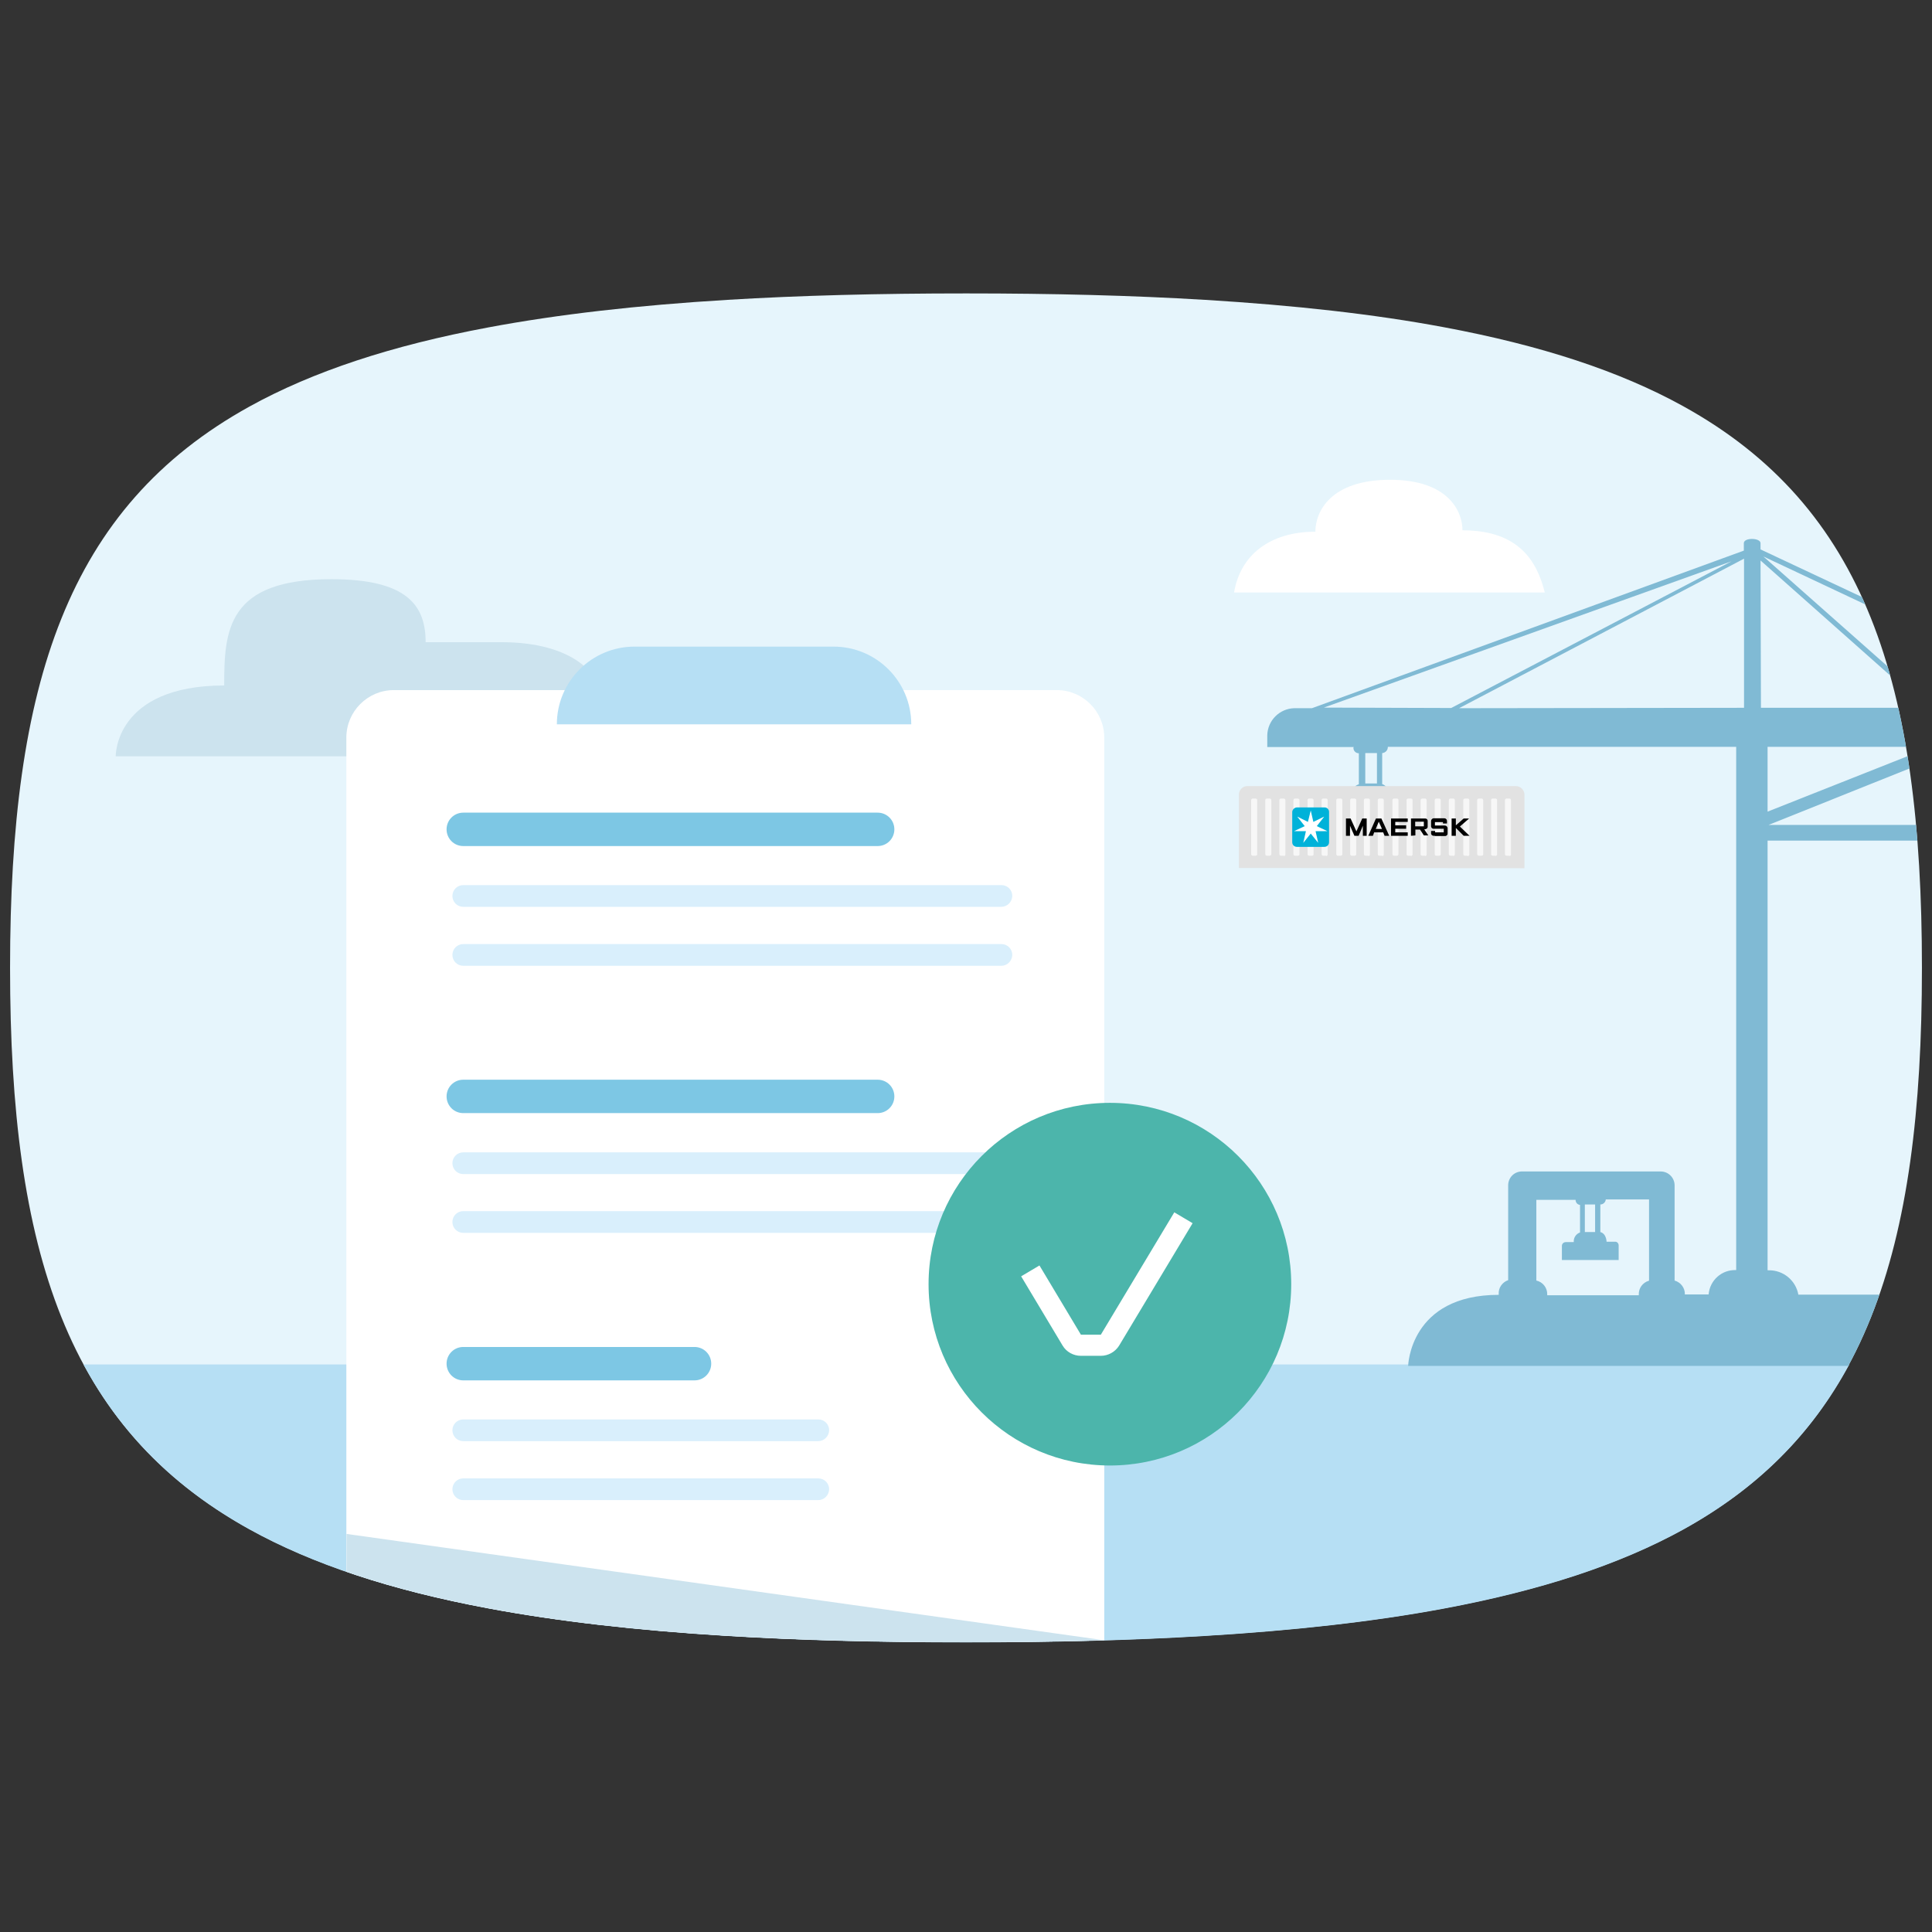 <?xml version="1.0" encoding="utf-8"?>
<!-- Generator: Adobe Illustrator 25.2.3, SVG Export Plug-In . SVG Version: 6.00 Build 0)  -->
<svg version="1.1" id="Layer_1" xmlns="http://www.w3.org/2000/svg" xmlns:xlink="http://www.w3.org/1999/xlink" x="0px" y="0px"
	 viewBox="0 0 96 96" style="enable-background:new 0 0 96 96;" xml:space="preserve">
<rect x="0" y="0" width="96" height="96" fill="#333333" stroke="none"/>
<style type="text/css">
	.st0{fill:#E6F5FC;}
	.st1{fill:#CCE3EE;}
	.st2{fill:#B6DFF4;}
	.st3{clip-path:url(#SVGID_2_);}
	.st4{fill:none;}
	.st5{fill:#FFFFFF;}
	.st6{fill:#CFCFCF;}
	.st7{fill:#EDEDED;}
	.st8{fill:#60BDDC;}
	.st9{fill:#42B0D5;}
	.st10{fill:#00243D;}
	.st11{fill:#DCDCDC;}
	.st12{fill:#E5F4FB;}
	.st13{fill:#959595;}
	.st14{fill:#7DC7E4;}
	.st15{fill:#D9EFFC;}
	.st16{fill:#F36E5B;}
	.st17{clip-path:url(#SVGID_4_);}
	.st18{fill:#80BAD4;}
	.st19{fill:#E2E2E2;}
	.st20{fill:#F7F7F7;}
	.st21{fill:#00B2D9;}
	.st22{clip-path:url(#SVGID_6_);}
	.st23{clip-path:url(#SVGID_6_);fill:#CCE3EE;}
	.st24{fill:#4CB5AB;}
	.st25{fill:#677C8A;}
	.st26{fill:#58595B;}
	.st27{fill:#75C5E0;}
	.st28{fill:#161516;}
	.st29{fill:#00A9DB;}
	.st30{fill:#FAB47F;}
	.st31{clip-path:url(#SVGID_8_);}
	.st32{clip-path:url(#SVGID_10_);}
	.st33{clip-path:url(#SVGID_12_);}
	.st34{clip-path:url(#SVGID_14_);fill:#B6DFF4;}
	.st35{clip-path:url(#SVGID_14_);}
	.st36{fill:#9DD6E9;}
	.st37{fill:#9AA8B1;}
	.st38{fill:#D0D0CF;}
	.st39{fill:#414A51;}
	.st40{fill:#00AADC;}
	.st41{fill:#BCC0BC;}
	.st42{fill:#D7D9D7;}
	.st43{fill:#151415;}
	.st44{fill:#BCE5F2;}
	.st45{fill:#01243C;}
	.st46{fill:#BBBFBC;}
	.st47{fill:#A0D7EA;}
	.st48{clip-path:url(#SVGID_20_);}
	.st49{opacity:0.5;fill:#CCE3EE;}
	.st50{clip-path:url(#SVGID_22_);}
	.st51{fill:#D2D5D2;}
	.st52{fill:#161616;}
	.st53{clip-path:url(#SVGID_24_);fill:#B6DFF4;}
	.st54{clip-path:url(#SVGID_24_);}
	.st55{clip-path:url(#SVGID_32_);}
	.st56{fill:#ECECEC;}
	.st57{fill:#F16A56;}
	.st58{fill:#A0D6E8;}
	.st59{fill:#E4F4FB;}
	.st60{fill:#FAB8A6;}
	.st61{fill:#C3E6F1;}
	.st62{fill:#DBDADA;}
	.st63{clip-path:url(#SVGID_34_);fill:#B6DFF4;}
	.st64{clip-path:url(#SVGID_34_);}
	.st65{clip-path:url(#SVGID_36_);}
	.st66{fill:#002D55;}
	.st67{fill:#F2766B;}
	.st68{fill:#F48E81;}
	.st69{fill:#7C8082;}
	.st70{clip-path:url(#SVGID_40_);}
	.st71{clip-path:url(#SVGID_42_);}
	.st72{clip-path:url(#SVGID_44_);fill:#B6DFF4;}
	.st73{clip-path:url(#SVGID_44_);}
	.st74{clip-path:url(#SVGID_50_);}
	.st75{clip-path:url(#SVGID_52_);}
	.st76{clip-path:url(#SVGID_54_);fill:#B6DFF4;}
	.st77{fill:#151515;}
	.st78{fill:#2FBEE0;}
	.st79{fill:#878787;}
	.st80{fill:#545554;}
	.st81{fill:#767776;}
	.st82{fill:#B3BDC5;}
	.st83{fill:#F9CBAB;}
	.st84{fill:#D6D6D6;}
	.st85{clip-path:url(#SVGID_60_);}
	.st86{clip-path:url(#SVGID_62_);fill-rule:evenodd;clip-rule:evenodd;fill:#E3E4E4;}
	.st87{fill:#B3D6E0;}
	.st88{opacity:0.95;fill-rule:evenodd;clip-rule:evenodd;fill:#FFFFFF;enable-background:new    ;}
	.st89{fill-rule:evenodd;clip-rule:evenodd;fill:#C7E3F0;}
	.st90{fill:#C7E3F0;}
	.st91{fill:#00243F;}
	.st92{fill:#335066;}
	.st93{fill:#FFB67F;}
	.st94{fill:#FF5E4B;}
	.st95{fill:#FFECCC;}
	.st96{fill:#545454;}
	.st97{fill:#4D6679;}
	.st98{fill:#FFCCB4;}
	.st99{opacity:0.4;fill:#9A9B9B;enable-background:new    ;}
	.st100{fill:#FBB47F;}
	.st101{fill:#FFEBCB;}
	.st102{clip-path:url(#SVGID_64_);fill-rule:evenodd;clip-rule:evenodd;fill:#E3E4E4;}
	.st103{fill:#A4D9D4;}
	.st104{fill:none;stroke:#A2D9D3;stroke-width:2.13;stroke-miterlimit:10;}
	.st105{fill:#A8B5BD;}
	.st106{fill:#C9D1D6;}
	.st107{fill:#345063;}
	.st108{fill:#FB6A55;}
	.st109{fill:#FACBBD;}
	.st110{fill:#FBD4C2;}
	.st111{fill:#03253D;}
	.st112{fill:#EBC1AC;}
	.st113{fill:#DBDBDB;}
	.st114{fill:#C4E7F2;}
	.st115{fill:#C6E7F2;}
	.st116{clip-path:url(#SVGID_66_);fill-rule:evenodd;clip-rule:evenodd;fill:#E3E4E4;}
	.st117{fill:none;stroke:#A2D9D3;stroke-width:1.625;stroke-miterlimit:10;}
	.st118{clip-path:url(#SVGID_68_);}
	.st119{fill:none;stroke:#FFFFFF;stroke-width:1.361;stroke-linecap:round;stroke-linejoin:round;}
	.st120{fill:#02243C;}
	.st121{fill:none;stroke:#D0D0CF;stroke-width:6.326;stroke-linecap:round;stroke-miterlimit:10;}
</style>
<g>
	<path class="st0" d="M83.63,20.18c-3.15-1.74-7.06-3.02-11.88-3.92c-3.47-0.65-7.41-1.09-11.87-1.36
		c-3.61-0.22-7.56-0.32-11.87-0.32c-4.32,0-8.27,0.1-11.88,0.32c-4.46,0.27-8.4,0.72-11.87,1.37c-4.81,0.9-8.72,2.19-11.88,3.94
		C3.34,25.22,0.5,33.98,0.5,48.09c0,14.11,2.84,22.87,11.87,27.88c3.15,1.75,7.07,3.04,11.88,3.94c3.47,0.65,7.41,1.1,11.87,1.37
		c3.61,0.22,7.56,0.32,11.88,0.32c4.32,0,8.27-0.1,11.87-0.32c4.46-0.27,8.4-0.71,11.87-1.36c4.81-0.9,8.72-2.18,11.88-3.92
		c9.07-5,11.88-13.77,11.88-27.91C95.5,33.95,92.69,25.18,83.63,20.18z"/>
	<g>
		<path class="st1" d="M5.75,37.58h27.92c0-1.37-0.68-2.64-2.72-2.64h-0.99c0-1.37-1.43-3.03-5.05-3.03h-3.76
			c0-1.81-0.9-3.13-4.68-3.13c-5.18,0-5.33,2.53-5.33,5.28C5.68,34.07,5.75,37.58,5.75,37.58z"/>
	</g>
	<g>
		<path class="st2" d="M12.37,75.98c3.15,1.75,7.07,3.04,11.88,3.94c3.47,0.65,7.41,1.1,11.87,1.37c3.61,0.22,7.56,0.32,11.88,0.32
			c4.32,0,8.27-0.1,11.87-0.32c4.46-0.27,8.4-0.71,11.88-1.36c4.81-0.9,8.72-2.18,11.88-3.92c3.73-2.06,6.4-4.76,8.26-8.21H4.15
			C6,71.23,8.66,73.92,12.37,75.98z"/>
	</g>
	<g>
		<defs>
			<path id="SVGID_3_" d="M83.63,20.18c-3.15-1.74-7.06-3.02-11.88-3.92c-3.47-0.65-7.41-1.09-11.87-1.36
				c-3.61-0.22-7.56-0.32-11.87-0.32c-4.32,0-8.27,0.1-11.88,0.32c-4.46,0.27-8.4,0.72-11.87,1.37c-4.81,0.9-8.72,2.19-11.88,3.94
				C3.34,25.22,0.5,33.98,0.5,48.09c0,14.11,2.84,22.87,11.87,27.88c3.15,1.75,7.07,3.04,11.88,3.94c3.47,0.65,7.41,1.1,11.87,1.37
				c3.61,0.22,7.56,0.32,11.88,0.32c4.32,0,8.27-0.1,11.87-0.32c4.46-0.27,8.4-0.71,11.87-1.36c4.81-0.9,8.72-2.18,11.88-3.92
				c9.07-5,11.88-13.77,11.88-27.91C95.5,33.95,92.69,25.18,83.63,20.18z"/>
		</defs>
		<clipPath id="SVGID_2_">
			<use xlink:href="#SVGID_3_"  style="overflow:visible;"/>
		</clipPath>
		<g id="terminal-3_4_" class="st3">
			<path class="st18" d="M67.25,37.15L67.25,37.15c0,0,0,0.01,0,0.01c0,0.15,0.12,0.27,0.27,0.27v1.54
				c-0.23,0.07-0.38,0.3-0.35,0.54h-0.45l0,0c-0.11,0-0.2,0.09-0.2,0.2v2.33h3.16v-2.35c0-0.1-0.08-0.19-0.19-0.19h-0.47
				c0.02-0.24-0.12-0.46-0.34-0.54v-1.54l0,0c0,0,0,0,0,0c0.16-0.01,0.29-0.15,0.28-0.31h17.31v26c-0.71-0.03-1.31,0.5-1.37,1.21
				h-1.18l0,0c0.01-0.32-0.2-0.6-0.51-0.69v-4.73c0-0.38-0.31-0.69-0.69-0.69h-6.93c-0.37,0.02-0.65,0.32-0.65,0.69v4.71
				c-0.29,0.1-0.49,0.38-0.47,0.69v0.04l0,0c-4.42,0-4.5,3.53-4.5,3.53h46.54c0,0-0.3-3.55-4.55-3.55h-3v-1.77c0,0,0,0,0,0
				c0-0.1-0.09-0.18-0.19-0.18h-1.98c0,0,0,0,0,0c-0.11,0-0.2,0.1-0.19,0.21v1.75h-0.44v-1.78c0,0,0,0,0,0
				c0-0.1-0.09-0.18-0.19-0.18h-2.06c0,0-0.01,0-0.01,0c-0.11,0-0.2,0.1-0.19,0.21v1.75h-0.43v-1.78c0,0,0,0,0,0
				c0-0.1-0.09-0.18-0.19-0.18h-2.02c0,0,0,0,0,0c-0.11,0-0.2,0.1-0.19,0.21v1.74h-1.91c-0.13-0.69-0.72-1.19-1.41-1.21V37.09h2.74
				v1.86h2.28c0.35-0.03,0.61-0.34,0.58-0.69V37.1h1.64v-1.93h-0.56L87.48,27.3v-0.31c0-0.27-0.83-0.29-0.83,0v0.37l-21.46,7.83
				h-0.88c-0.73,0.02-1.32,0.61-1.34,1.34v0.59h4.3 M96.41,33.08h-0.08c-0.17,0.02-0.3,0.17-0.28,0.34v1.69l-8.43-7.46l16.04,7.55
				h-4.24v-0.73c0-0.02,0-0.06,0-0.06c0,0,0,0,0,0c-0.1-0.82-0.85-1.41-1.67-1.31h-1.37 M96.04,37.72v3.27h-8.16L96.04,37.72z
				 M87.83,41.77h8.23v21.35c-0.82,0.02-1.45,0.39-1.51,1.21h-5.19c-0.13-0.71-0.75-1.22-1.47-1.21h-0.06V41.77z M87.83,37.11h8.13
				l-8.13,3.22V37.11z M87.48,27.85l8.25,7.32h-8.23L87.48,27.85z M79.26,61.22h-0.51v-1.37h0.51V61.22z M81.93,63.64
				c-0.31,0.09-0.51,0.37-0.5,0.69v0.03h-4.55v-0.04c0.01-0.33-0.22-0.62-0.54-0.69v-4.01h1.95c0,0.13,0.09,0.24,0.22,0.25v1.37
				c-0.2,0.07-0.33,0.27-0.31,0.48h-0.4c0,0,0,0,0,0c-0.1,0-0.19,0.08-0.19,0.18v0.71h2.82v-0.75c-0.01-0.09-0.08-0.16-0.17-0.16
				h-0.43c-0.01-0.2-0.1-0.43-0.31-0.48v-1.37c0.14,0,0.26-0.11,0.27-0.25h2.15V63.64z M72.5,35.19l14.16-7.43v7.41L72.5,35.19z
				 M67.84,37.42h0.58v1.51h-0.58V37.42z M65.78,35.16l20.26-7.27l-13.93,7.29L65.78,35.16z"/>
			<path class="st19" d="M75.75,43.14v-3.65c0-0.23-0.19-0.43-0.43-0.43l0,0H61.98c-0.23,0-0.42,0.19-0.42,0.42v0l0,0v3.65
				L75.75,43.14z"/>
			<path class="st20" d="M62.39,42.52h-0.14c-0.04,0-0.08-0.03-0.08-0.08v-2.68c0-0.05,0.04-0.08,0.08-0.08l0,0h0.14
				c0.04,0,0.08,0.03,0.08,0.08l0,0l0,0v2.7C62.46,42.49,62.43,42.52,62.39,42.52L62.39,42.52"/>
			<path class="st20" d="M63.09,42.52h-0.14c-0.04,0-0.08-0.03-0.08-0.08l0,0v-2.68c0-0.04,0.03-0.08,0.07-0.08c0,0,0,0,0,0h0.15
				c0.04,0,0.08,0.03,0.08,0.08l0,0l0,0v2.7C63.16,42.49,63.13,42.52,63.09,42.52L63.09,42.52"/>
			<path class="st20" d="M63.79,42.52h-0.14c-0.04,0-0.08-0.03-0.08-0.08l0,0v-2.68c0-0.04,0.03-0.08,0.07-0.08c0,0,0,0,0,0h0.15
				c0.05,0,0.08,0.04,0.08,0.08l0,0v2.7c0,0.04-0.03,0.08-0.08,0.08l0,0l0,0"/>
			<path class="st20" d="M64.49,42.52h-0.14c-0.04,0-0.08-0.03-0.08-0.07c0,0,0,0,0,0l0,0v-2.69c0-0.05,0.04-0.08,0.08-0.08l0,0
				h0.14c0.04,0,0.08,0.03,0.08,0.08l0,0l0,0v2.7C64.57,42.49,64.54,42.52,64.49,42.52L64.49,42.52"/>
			<path class="st20" d="M65.19,42.52h-0.14c-0.04,0-0.08-0.03-0.08-0.08l0,0v-2.68c0-0.04,0.03-0.08,0.07-0.08c0,0,0,0,0,0h0.15
				c0.04,0,0.08,0.03,0.08,0.08l0,0l0,0v2.7C65.27,42.49,65.24,42.52,65.19,42.52L65.19,42.52"/>
			<path class="st20" d="M65.89,42.52h-0.14c-0.04,0-0.08-0.03-0.08-0.08l0,0v-2.68c0-0.04,0.03-0.08,0.07-0.08c0,0,0,0,0,0h0.15
				c0.05,0,0.08,0.04,0.08,0.08l0,0v2.7c0,0.04-0.03,0.08-0.08,0.08l0,0l0,0"/>
			<path class="st20" d="M66.62,42.52h-0.14c-0.04,0-0.08-0.03-0.08-0.07c0,0,0,0,0,0l0,0v-2.69c0-0.05,0.04-0.08,0.08-0.08l0,0
				h0.14c0.04,0,0.08,0.03,0.08,0.08l0,0l0,0v2.7C66.7,42.49,66.66,42.52,66.62,42.52L66.62,42.52"/>
			<path class="st20" d="M67.31,42.52h-0.14c-0.04,0-0.08-0.03-0.08-0.08l0,0v-2.68c0-0.04,0.03-0.08,0.07-0.08c0,0,0,0,0,0h0.15
				c0.04,0,0.08,0.03,0.08,0.08l0,0l0,0v2.7C67.38,42.49,67.35,42.52,67.31,42.52L67.31,42.52"/>
			<path class="st20" d="M67.99,42.52h-0.14c-0.04,0-0.08-0.03-0.08-0.08l0,0v-2.68c0-0.04,0.03-0.08,0.07-0.08c0,0,0,0,0,0h0.15
				c0.05,0,0.08,0.04,0.08,0.08l0,0v2.7c0,0.04-0.03,0.08-0.08,0.08l0,0l0,0"/>
			<path class="st20" d="M68.68,42.52h-0.14c-0.04,0-0.08-0.03-0.08-0.07c0,0,0,0,0,0l0,0v-2.69c0-0.05,0.04-0.08,0.08-0.08l0,0
				h0.14c0.05,0,0.08,0.04,0.08,0.08l0,0v2.7c0,0.04-0.03,0.08-0.08,0.08l0,0l0,0"/>
			<path class="st20" d="M69.41,42.52h-0.14c-0.04,0-0.08-0.03-0.08-0.08v-2.68c0-0.05,0.04-0.08,0.08-0.08l0,0h0.14
				c0.04,0,0.08,0.03,0.08,0.08l0,0l0,0v2.7C69.48,42.49,69.45,42.52,69.41,42.52L69.41,42.52"/>
			<path class="st20" d="M70.11,42.52h-0.14c-0.04,0-0.08-0.03-0.08-0.08l0,0v-2.68c0-0.04,0.03-0.08,0.07-0.08c0,0,0,0,0,0h0.15
				c0.05,0,0.08,0.04,0.08,0.08l0,0v2.7c-0.01,0.04-0.04,0.07-0.08,0.08"/>
			<path class="st20" d="M70.81,42.52h-0.14c-0.04,0-0.08-0.03-0.08-0.07c0,0,0,0,0,0l0,0v-2.69c0-0.05,0.04-0.08,0.08-0.08l0,0
				h0.14c0.05,0,0.08,0.04,0.08,0.08l0,0v2.7c0,0.04-0.03,0.08-0.08,0.08l0,0l0,0"/>
			<path class="st20" d="M71.51,42.52h-0.14c-0.04,0-0.08-0.03-0.08-0.08v-2.68c0-0.05,0.04-0.08,0.08-0.08l0,0h0.14
				c0.04,0,0.08,0.03,0.08,0.08l0,0l0,0v2.7C71.59,42.49,71.55,42.52,71.51,42.52L71.51,42.52"/>
			<path class="st20" d="M72.21,42.52h-0.14c-0.04,0-0.08-0.03-0.08-0.08l0,0v-2.68c0-0.04,0.03-0.08,0.07-0.08c0,0,0,0,0,0h0.15
				c0.05,0,0.08,0.04,0.08,0.08l0,0v2.7c-0.01,0.04-0.04,0.07-0.08,0.08"/>
			<path class="st20" d="M72.91,42.52h-0.12c-0.04,0-0.08-0.03-0.08-0.07c0,0,0,0,0,0l0,0v-2.69c0-0.05,0.04-0.08,0.08-0.08l0,0
				h0.14c0.05,0,0.08,0.04,0.08,0.08l0,0v2.7c0,0.04-0.03,0.08-0.08,0.08l0,0l0,0"/>
			<path class="st20" d="M73.62,42.52h-0.14c-0.04,0-0.08-0.03-0.08-0.08v-2.68c0-0.05,0.04-0.08,0.08-0.08l0,0h0.14
				c0.04,0,0.08,0.03,0.08,0.08l0,0l0,0v2.7C73.69,42.49,73.66,42.52,73.62,42.52L73.62,42.52"/>
			<path class="st20" d="M74.32,42.52h-0.15c-0.04,0-0.08-0.03-0.08-0.08l0,0v-2.68c0-0.04,0.03-0.08,0.07-0.08c0,0,0,0,0,0h0.15
				c0.05,0,0.08,0.04,0.08,0.08l0,0v2.7c-0.01,0.04-0.04,0.07-0.08,0.08"/>
			<path class="st20" d="M75.02,42.52h-0.16c-0.04,0-0.08-0.03-0.08-0.07c0,0,0,0,0,0l0,0v-2.69c0-0.05,0.04-0.08,0.08-0.08l0,0
				h0.14c0.05,0,0.08,0.04,0.08,0.08l0,0v2.7c0,0.04-0.03,0.08-0.08,0.08l0,0l0,0"/>
			<g>
				<polygon points="66.88,41.53 66.88,40.67 67.11,40.67 67.4,41.31 67.69,40.67 67.91,40.67 67.91,41.53 67.72,41.53 67.72,41.03 
					67.51,41.53 67.3,41.53 67.08,41.03 67.08,41.53 				"/>
				<path d="M68.22,41.53h-0.23l0.38-0.86h0.27l0.39,0.86h-0.23l-0.07-0.17h-0.45L68.22,41.53z M68.67,41.19l-0.16-0.36l-0.15,0.36
					H68.67z"/>
				<polygon points="69.95,41.36 69.95,41.53 69.12,41.53 69.12,40.67 69.95,40.67 69.95,40.84 69.33,40.84 69.33,41.01 
					69.87,41.01 69.87,41.18 69.33,41.18 69.33,41.36 				"/>
				<path d="M70.11,41.53v-0.86h0.69c0.07-0.01,0.14,0.04,0.14,0.12c0,0,0,0,0,0v0.3c0,0.06-0.06,0.12-0.17,0.12l0,0l0.2,0.3h-0.22
					l-0.19-0.29h-0.23v0.29L70.11,41.53z M70.32,41.06h0.43v-0.23h-0.43V41.06z"/>
				<path d="M71.31,41.53h-0.07c-0.06,0-0.12-0.04-0.13-0.1v-0.14h0.2v0.07h0.43v-0.18h-0.49c-0.07,0.01-0.13-0.04-0.14-0.11
					c0,0,0,0,0,0V40.8c0-0.07,0.05-0.13,0.12-0.14c0,0,0,0,0,0h0.54c0.07,0,0.13,0.06,0.13,0.13v0v0.13h-0.2v-0.07h-0.4v0.17h0.49
					c0.07,0,0.13,0.05,0.14,0.12c0,0,0,0,0,0v0.27c0.01,0.06-0.04,0.12-0.1,0.13c0,0,0,0,0,0h-0.53V41.53z"/>
				<polygon points="72.13,41.53 72.13,40.67 72.34,40.67 72.34,41.01 72.73,40.67 73,40.67 72.54,41.07 73.02,41.53 72.73,41.53 
					72.34,41.14 72.34,41.53 				"/>
				<path class="st21" d="M64.45,40.12h1.37c0.12,0,0.22,0.1,0.22,0.22l0,0v1.51c0,0.13-0.1,0.23-0.23,0.23l0,0h-1.37
					c-0.13,0-0.23-0.1-0.23-0.23v0v-1.51C64.22,40.22,64.33,40.12,64.45,40.12C64.45,40.12,64.45,40.12,64.45,40.12L64.45,40.12z"/>
				<polygon class="st5" points="65.43,41.05 65.79,40.59 65.79,40.58 65.26,40.84 65.13,40.27 65.13,40.27 64.99,40.84 
					64.47,40.58 64.47,40.59 64.83,41.05 64.3,41.3 64.3,41.3 64.89,41.3 64.76,41.88 64.76,41.88 65.13,41.42 65.5,41.88 
					65.5,41.88 65.37,41.3 65.96,41.3 65.96,41.3 				"/>
			</g>
		</g>
	</g>
	<g>
		<defs>
			<path id="SVGID_5_" d="M83.63,20.18c-3.15-1.74-7.06-3.02-11.88-3.92c-3.47-0.65-7.41-1.09-11.87-1.36
				c-3.61-0.22-7.56-0.32-11.87-0.32c-4.32,0-8.27,0.1-11.88,0.32c-4.46,0.27-8.4,0.72-11.87,1.37c-4.81,0.9-8.72,2.19-11.88,3.94
				C3.34,25.22,0.5,33.98,0.5,48.09c0,14.11,2.84,22.87,11.87,27.88c3.15,1.75,7.07,3.04,11.88,3.94c3.47,0.65,7.41,1.1,11.87,1.37
				c3.61,0.22,7.56,0.32,11.88,0.32c4.32,0,8.27-0.1,11.87-0.32c4.46-0.27,8.4-0.71,11.87-1.36c4.81-0.9,8.72-2.18,11.88-3.92
				c9.07-5,11.88-13.77,11.88-27.91C95.5,33.95,92.69,25.18,83.63,20.18z"/>
		</defs>
		<clipPath id="SVGID_4_">
			<use xlink:href="#SVGID_5_"  style="overflow:visible;"/>
		</clipPath>
		<g class="st17">
			<g>
				<path class="st5" d="M52.52,88.54H19.57c-1.3,0-2.36-1.06-2.36-2.36V36.65c0-1.3,1.06-2.36,2.36-2.36h32.94
					c1.3,0,2.36,1.06,2.36,2.36v49.53C54.88,87.48,53.82,88.54,52.52,88.54z"/>
				<g>
					<g>
						<path class="st14" d="M43.61,42.04H23.02c-0.46,0-0.83-0.37-0.83-0.83l0,0c0-0.46,0.37-0.83,0.83-0.83h20.59
							c0.46,0,0.83,0.37,0.83,0.83l0,0C44.44,41.67,44.07,42.04,43.61,42.04z"/>
						<path class="st15" d="M49.75,45.06H23.02c-0.3,0-0.54-0.24-0.54-0.54v0c0-0.3,0.24-0.54,0.54-0.54h26.74
							c0.3,0,0.54,0.24,0.54,0.54v0C50.29,44.82,50.05,45.06,49.75,45.06z"/>
						<path class="st15" d="M49.75,47.99H23.02c-0.3,0-0.54-0.24-0.54-0.54l0,0c0-0.3,0.24-0.54,0.54-0.54h26.74
							c0.3,0,0.54,0.24,0.54,0.54l0,0C50.29,47.75,50.05,47.99,49.75,47.99z"/>
					</g>
					<g>
						<path class="st14" d="M43.61,55.31H23.02c-0.46,0-0.83-0.37-0.83-0.83l0,0c0-0.46,0.37-0.83,0.83-0.83h20.59
							c0.46,0,0.83,0.37,0.83,0.83l0,0C44.44,54.94,44.07,55.31,43.61,55.31z"/>
						<path class="st15" d="M49.75,58.34H23.02c-0.3,0-0.54-0.24-0.54-0.54v0c0-0.3,0.24-0.54,0.54-0.54h26.74
							c0.3,0,0.54,0.24,0.54,0.54v0C50.29,58.09,50.05,58.34,49.75,58.34z"/>
						<path class="st15" d="M49.75,61.26H23.02c-0.3,0-0.54-0.24-0.54-0.54l0,0c0-0.3,0.24-0.54,0.54-0.54h26.74
							c0.3,0,0.54,0.24,0.54,0.54l0,0C50.29,61.02,50.05,61.26,49.75,61.26z"/>
					</g>
					<g>
						<path class="st14" d="M34.51,68.59H23.02c-0.46,0-0.83-0.37-0.83-0.83l0,0c0-0.46,0.37-0.83,0.83-0.83h11.49
							c0.46,0,0.83,0.37,0.83,0.83l0,0C35.34,68.22,34.97,68.59,34.51,68.59z"/>
						<path class="st15" d="M40.66,71.61H23.02c-0.3,0-0.54-0.24-0.54-0.54l0,0c0-0.3,0.24-0.54,0.54-0.54h17.64
							c0.3,0,0.54,0.24,0.54,0.54l0,0C41.19,71.37,40.95,71.61,40.66,71.61z"/>
						<path class="st15" d="M40.66,74.54H23.02c-0.3,0-0.54-0.24-0.54-0.54v0c0-0.3,0.24-0.54,0.54-0.54h17.64
							c0.3,0,0.54,0.24,0.54,0.54v0C41.19,74.3,40.95,74.54,40.66,74.54z"/>
					</g>
				</g>
			</g>
			<path class="st2" d="M45.28,35.99H27.67v0c0-2.13,1.73-3.86,3.86-3.86h9.89C43.55,32.13,45.28,33.86,45.28,35.99L45.28,35.99z"/>
		</g>
		<polygon style="clip-path:url(#SVGID_4_);fill:#CCE3EE;" points="17.22,76.22 54.85,81.5 54.56,87.31 17.22,80.42 		"/>
	</g>
	<g>
		<circle class="st24" cx="55.15" cy="63.81" r="9.01"/>
		<path class="st5" d="M53.71,67.37h0.99c0.37,0,0.72-0.2,0.91-0.51l3.65-6.08l-0.91-0.54l-3.65,6.08h-0.99l-2.06-3.44l-0.91,0.54
			l2.06,3.44C52.99,67.18,53.34,67.37,53.71,67.37z"/>
	</g>
	<g>
		<path class="st5" d="M72.67,26.35c0-0.89-0.65-2.51-3.6-2.51c-2.95,0-3.71,1.58-3.71,2.58c-2.26,0-3.73,1.16-4.04,3.02h15.44
			C76.38,27.93,75.51,26.35,72.67,26.35z"/>
	</g>
</g>
</svg>
